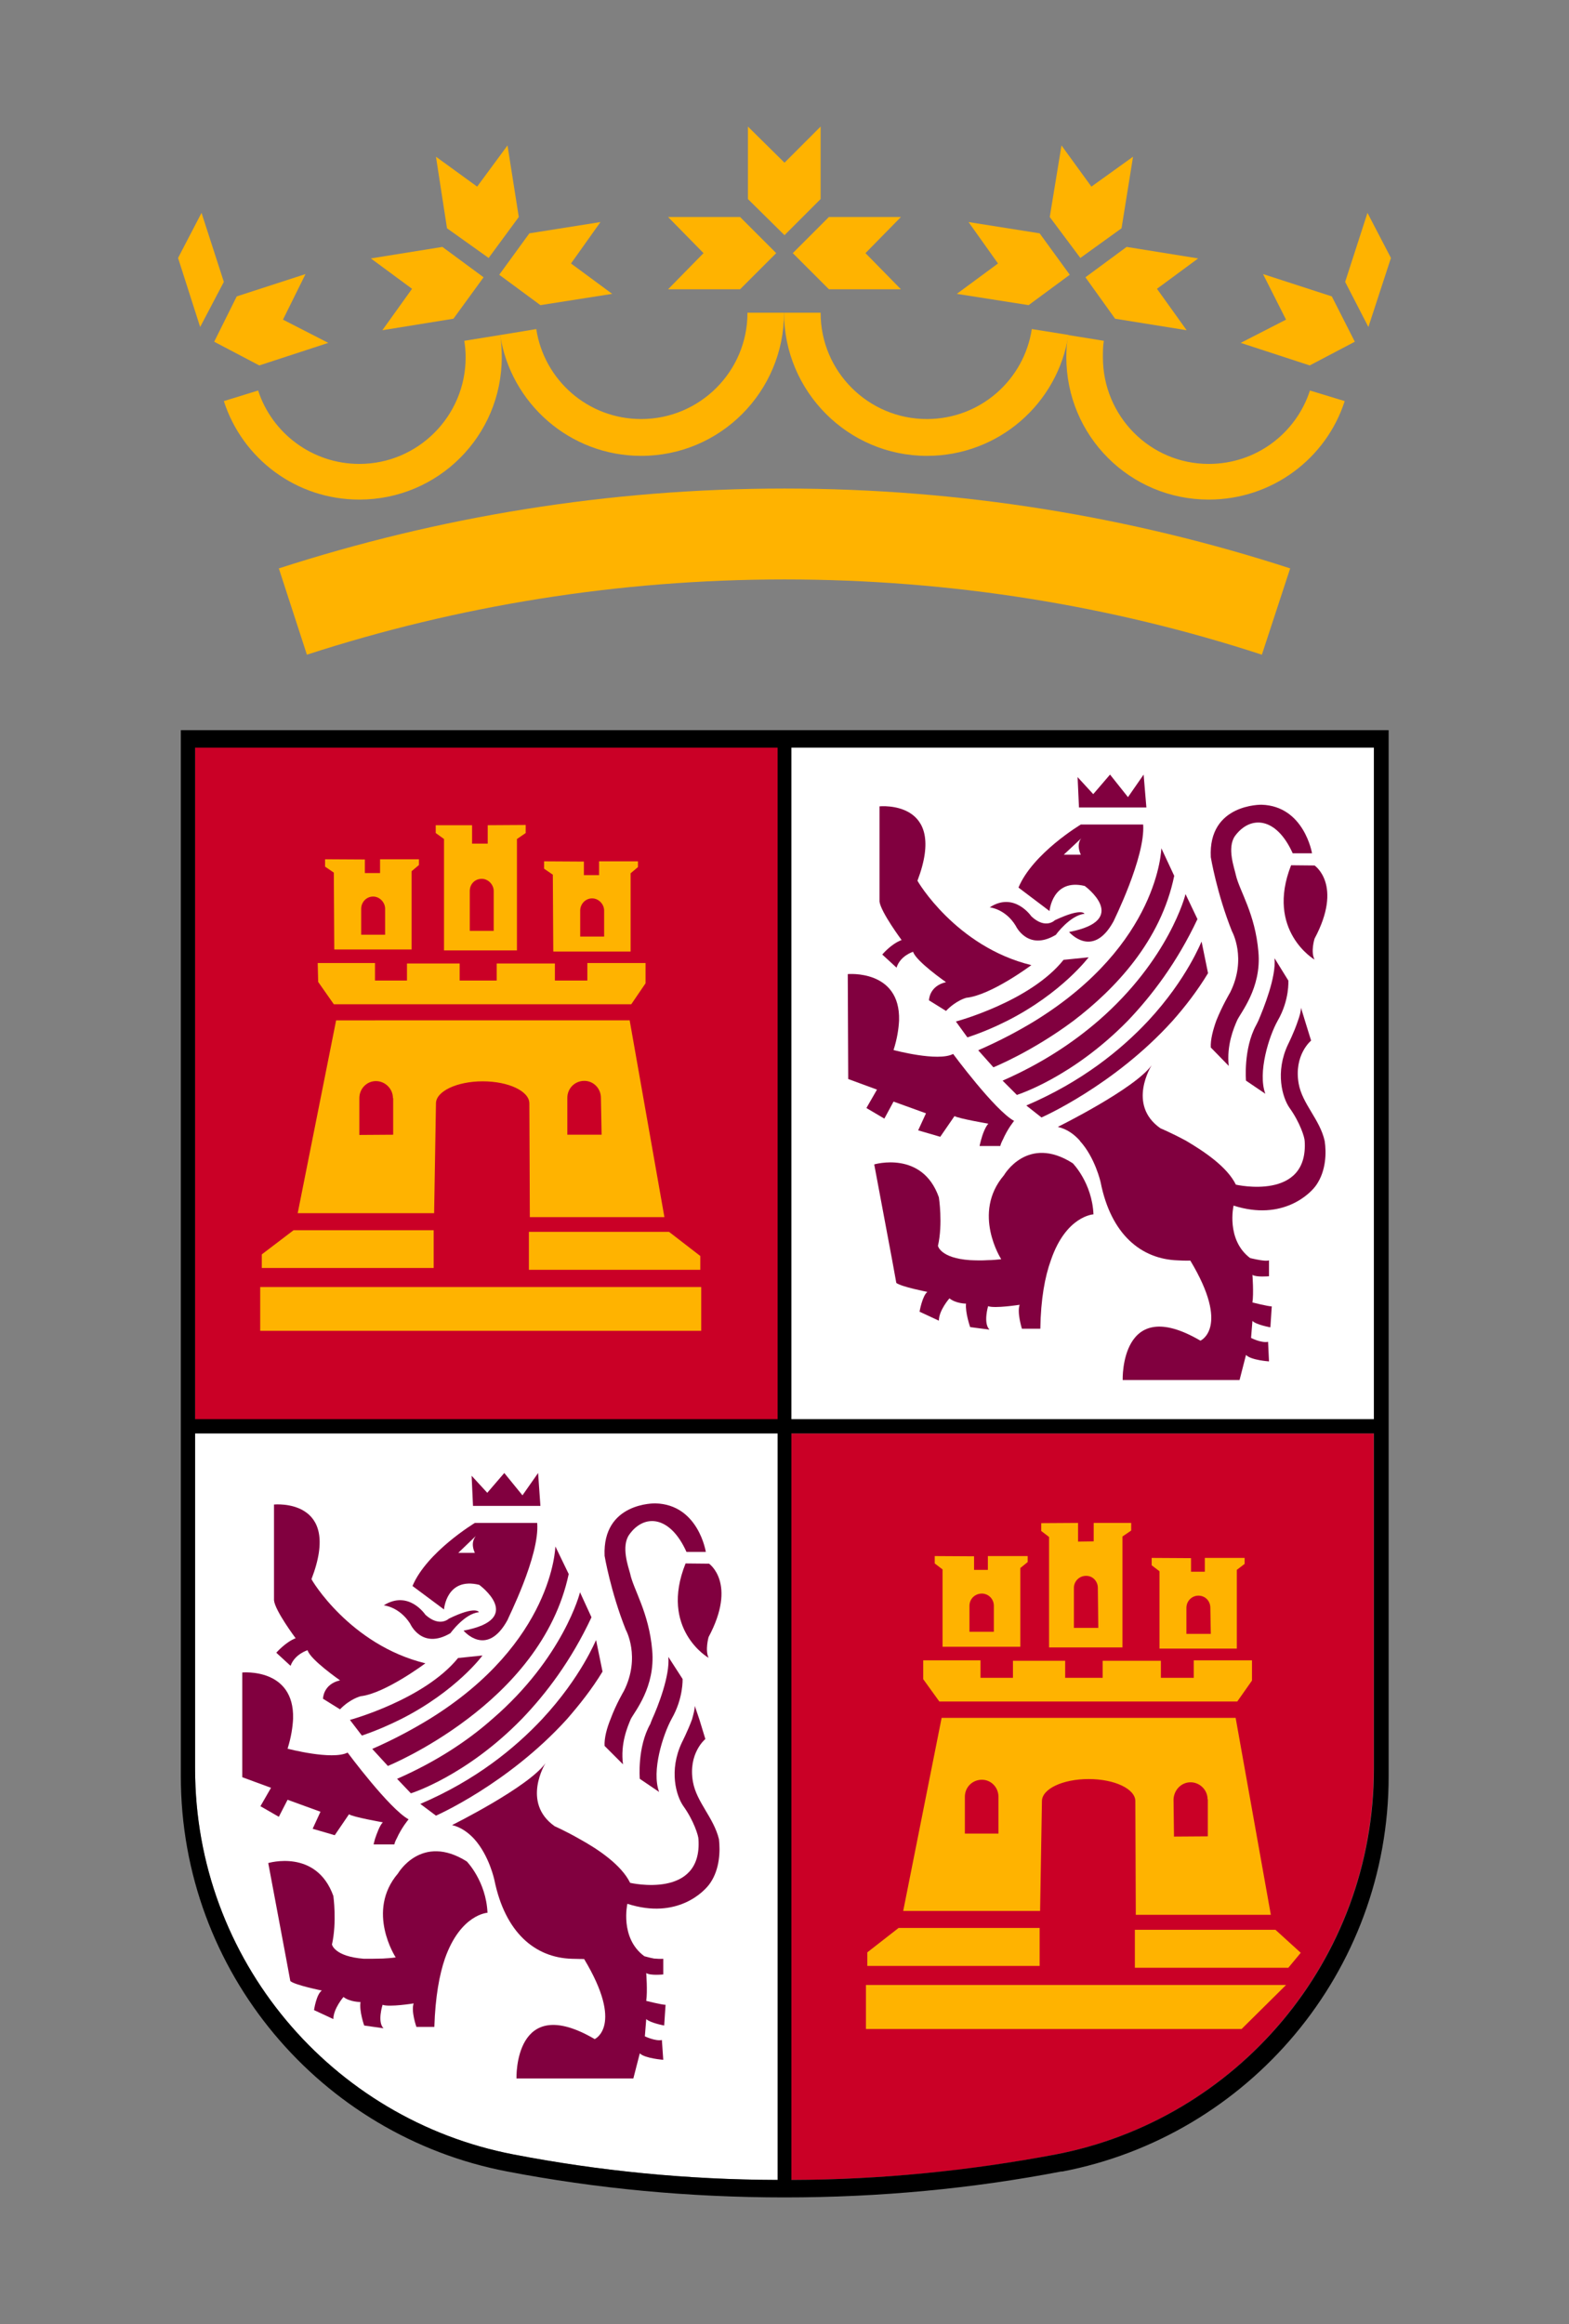 <svg xmlns="http://www.w3.org/2000/svg" xmlns:xlink="http://www.w3.org/1999/xlink" id="Capa_1" x="0px" y="0px" viewBox="0 0 682 1010" style="enable-background:new 0 0 682 1010;" xml:space="preserve"><rect x="0" y="0" width="682" height="1010" fill="#808080" stroke="none"/><style type="text/css">	.st0{fill:#CA0026;}	.st1{fill:#FFFFFF;}	.st2{fill-rule:evenodd;clip-rule:evenodd;fill:#81003F;}	.st3{fill-rule:evenodd;clip-rule:evenodd;fill:#FFB300;}	.st4{fill:#FFB300;}</style><g>	<g>		<rect x="84.8" y="324.8" class="st0" width="253.2" height="292"></rect>		<rect x="344" y="324.8" class="st1" width="253.2" height="292"></rect>		<path class="st0" d="M344,622.9v324.4c39-0.1,77.4-3.9,114.5-11c79-15,138.6-84.4,138.6-167.7V622.9"></path>		<path class="st1" d="M338,947.3V622.9H84.8v145.7c0,83.3,59.5,152.5,138.2,167.6C260.4,943.4,298.8,947.2,338,947.3"></path>		<path class="st2" d="M166.4,851.1L166.4,851.1c1.6-0.1,3.6-0.2,5.6-0.5c0,0-13.1-20,1-36.5c0,0,10.2-17.6,29.9-5.2   c0,0,8.4,8.6,9,22.3c0,0-11.7,0.6-18.5,19.9c-2.4,7-4.2,16.7-4.6,29.7h-7.8c0,0-2.4-6.8-1.2-10.2c0,0-10.6,1.7-13.5,0.6   c0,0-2.4,7.4,0.4,10.2l-8.4-1.2c0,0-2.2-6.2-1.6-10.2c0,0-4.6,0-7.4-2.2c0,0-4.4,5.1-4.4,9.6l-8.4-3.9c0,0,1-6.9,3.4-8.5   c0,0-11.5-2.3-13.7-4.1l-1.8-9.7l-7.8-41.6c0,0,20.9-6.3,28.3,14.3c0,0,1.6,11.3-0.6,21.1c0,0,1,5.2,13.9,6.2   C160.6,851.2,163.2,851.2,166.4,851.1"></path>		<path class="st2" d="M163,799.1c0.8-2.3,2-5.8,3.4-7.2c0,0-13.1-2.3-14.7-3.5l-6.2,9.1l-9.6-2.8l3.4-7.4l-14.3-5.2l-3.8,7.4   l-8-4.6l4.6-8l-12.5-4.6v-45.5c0,0,22.7-2.2,22.1,20.1c-0.2,3.6-0.8,7.9-2.4,13c0,0,19.3,5.1,26.1,1.7c0,0,18.1,24.4,26.5,29   c0,0-3,3.5-5.2,8.4c-0.4,0.7-0.8,1.6-1,2.5h-9C162.4,801.5,162.6,800.5,163,799.1"></path>		<path class="st2" d="M174.4,747c-5.2,2.6-10.9,5.1-17.1,7.2l-5.2-6.8c0,0,32.3-8.8,47-26.9l10.6-1.1   C209.8,719.4,198.3,734.9,174.4,747"></path>		<path class="st2" d="M203.2,747c18.3-13.8,38-34.7,44-63l-5.8-12c0,0-0.8,41.7-54.7,75c-7.2,4.4-15.5,8.9-24.9,13l6.8,7.4   C168.6,767.4,185.1,760.7,203.2,747"></path>		<path class="st2" d="M214,747L214,747c-10.6,9.4-24.3,18.5-41.4,26l6,6.3c0,0,23.9-7.4,48.2-32.3c10.6-11,21.5-25.4,30.3-44.2   l-5-10.9C252.2,692,244.8,720.5,214,747"></path>		<path class="st2" d="M235.7,747c-11.9,12.7-28.9,26.6-53,36.9l6.8,5.1c0,0,31.3-13.7,56.9-41.9c5.4-6.2,10.9-13.1,15.5-20.7   l-2.8-13.7C259,712.6,252.8,728.6,235.7,747"></path>		<path class="st2" d="M283.5,717.2c-1.4-16.5-8.2-26.5-9.6-33.4c-0.8-3-4-11.8-0.4-16.9c6.4-9.1,17.7-8.5,24.9,7.5h8.4   c0,0-3.2-20.6-21.9-21.1c0,0-23.1-0.6-22.1,22.8c0,0,2.6,15.5,9.2,32.1c0,0,6.6,11.8-0.8,26.6c0,0-3.4,5.7-5.8,12.2   c-1.6,3.9-2.8,8.3-2.6,11.7l8,8c-1.2-9,2-16.4,3.4-19.7C275.9,743.7,284.9,733.1,283.5,717.2"></path>		<path class="st2" d="M286.5,778.7l-8.4-5.7c0,0-1.2-13.7,4.6-23.9c0,0,0.2-0.7,0.8-2.1c2.4-5.2,7.8-18.9,7-27l6.2,9.6   c0,0,0.4,8.4-4.8,17.4C288.2,753.8,283.1,769.6,286.5,778.7"></path>		<path class="st2" d="M284.3,851.1L284.3,851.1c1.4,0.1,2.8,0.2,4,0.1v6.8c0,0-5.6,0.6-7.4-0.6c0,0,0.6,8,0,12.1   c0,0,6.8,1.7,8.4,1.7l-0.6,9c0,0-6-1.1-7.8-2.8l-0.6,7.5c0,0,4.6,2.2,7.4,1.6l0.6,8.6c0,0-8-0.6-10.2-2.8l-2.8,10.9h-50.8   c0,0-1.2-37.7,34-17.1c0,0,12.9-5.7-4.6-34.8c0,0-2.2,0-5.4-0.1c-15.9-0.5-28.9-11.3-33.6-34.2c0,0-2.2-10.6-8.8-17.9   c-2.6-2.8-5.8-5.1-9.6-6c0,0,33.2-16.5,40.6-26.9c0,0-10.6,17.1,4,27.4c0,0,4.8,2.1,10.9,5.6c8,4.4,18.1,11.2,21.9,19   c0,0,31.5,7.3,29.7-19c0-1.4-2-8-6.6-14.4c-3-4.3-6.4-15.3-0.6-27.6c0,0,2.6-5.1,4.4-10c0.6-2.2,1.2-4.3,1.2-5.9l2,5.9l2.6,8.5   c0,0-7.6,6.2-5.4,18.6c1.6,8.9,9,15.5,11.3,24.9c0.6,5.1,0.4,13-3.8,19.1c-2.4,3.6-14.3,16-36,9c0,0-3.4,14.9,7.4,22.8   C279.9,850,282.1,850.7,284.3,851.1"></path>		<path class="st2" d="M298,679.4l10.2,0.1c0,0,12.3,8.5-0.2,31.9c0,0-1.6,5.7,0,9C308,720.5,286.5,708,298,679.4"></path>		<path class="st2" d="M184.9,722.8c0,0-17.5,13.1-28.1,14.3c0,0-4.6,1.1-9,5.7l-7.4-4.6c0,0,0-6.3,7.4-8c0,0-13.1-9.1-14.1-13.1   c0,0-5.6,1.7-7.4,6.8l-6.2-5.7c0,0,4-4.6,8.4-6.3c0,0-9-12-9.4-16.5v-41.6c0,0,29.9-3,16.3,32.4   C135.2,686.3,152.1,714.8,184.9,722.8"></path>		<path class="st2" d="M208.2,700.6c0,0-1.2-3-13.1,2.8c0,0-4,3.9-10.2-1.7c0,0-7.2-10.9-18.1-4.1c0,0,6.8,0.6,11.5,8   c0,0,5,11.5,17.5,4.1C195.7,709.8,202,701.1,208.2,700.6"></path>		<path class="st2" d="M206.4,674.8h-7.2l7.6-7.3C206.4,668.1,204.4,670.4,206.4,674.8 M233.5,661.8h-27.1c0,0-20.9,12.6-27.1,27.4   l13.7,10.2c0,0,1-14.2,15.3-10.7c0,0,20.3,14.8-6.8,19.9c0,0,10,12,19.1-4.6C220.4,704,234.7,676.1,233.5,661.8z"></path>		<polyline class="st2" points="205.6,654.4 205,641.3 211.8,648.7 219.2,640.1 227.1,649.8 233.9,640.1 234.9,654.4   "></polyline>		<path class="st2" d="M429.6,547.6L429.6,547.6c1.8,0,3.6-0.2,5.6-0.4c0,0-12.9-20,1.2-36.5c0,0,10.2-17.8,29.9-5.2   c0,0,8.4,8.5,9,22.2c0,0-11.9,0.6-18.5,19.9c-2.6,7.2-4.4,16.8-4.6,29.8h-8c0,0-2.2-6.9-1-10.4c0,0-10.9,1.7-13.7,0.6   c0,0-2.2,7.4,0.6,10.2l-8.4-1.1c0,0-2.2-6.3-1.8-10.2c0,0-4.4,0-7.2-2.3c0,0-4.6,5.2-4.6,9.7l-8.4-3.9c0,0,1.2-6.9,3.4-8.6   c0,0-11.3-2.2-13.5-3.9l-1.8-9.9L380,506c0,0,20.9-6.2,28.1,14.3c0,0,1.8,11.5-0.4,21.1c0,0,1,5.3,13.9,6.2   C423.8,547.7,426.6,547.8,429.6,547.6"></path>		<path class="st2" d="M426.4,495.5c0.6-2.3,1.8-5.7,3.2-7.2c0,0-12.9-2.2-14.7-3.3l-6.2,9l-9.6-2.8l3.4-7.4l-14.1-5.1l-4,7.4   l-7.8-4.6l4.6-8l-12.5-4.6l-0.2-45.6c0,0,22.9-2.1,22.3,20.1v0.1c-0.2,3.6-0.8,7.8-2.4,12.8c0,0,19.3,5.2,25.9,1.7   c0,0,18.1,24.5,26.5,29.1c0,0-2.8,3.3-5,8.4v-0.1c-0.4,0.9-0.8,1.7-1,2.6h-9c0,0,0.2-1.1,0.6-2.5"></path>		<path class="st2" d="M437.8,443.6c-5.2,2.6-10.9,5.1-17.3,7.2l-5-6.9c0,0,32.3-8.6,46.8-26.8l10.9-1.1   C473.2,415.9,461.8,431.4,437.8,443.6"></path>		<path class="st2" d="M466.6,443.6c18.1-13.8,38-34.7,43.8-63l-5.6-12c0,0-0.8,41.6-54.9,75c-7.2,4.4-15.5,8.8-24.7,12.8l6.6,7.4   C431.8,463.8,448.5,457.1,466.6,443.6"></path>		<path class="st2" d="M477.4,443.6L477.4,443.6c-10.9,9.4-24.3,18.4-41.6,26l6.2,6.2c0,0,23.9-7.4,48.2-32.2   c10.6-11.1,21.5-25.5,30.3-44.2l-5.2-10.9C515.4,388.6,508.2,416.9,477.4,443.6"></path>		<path class="st2" d="M499.1,443.6c-11.9,12.7-28.9,26.5-53,36.8l6.6,5.2c0,0,31.5-13.8,56.9-41.9c5.6-6.3,10.9-13.2,15.5-20.8   l-2.8-13.7C522.2,409,516.2,425.2,499.1,443.6"></path>		<path class="st2" d="M547,413.7c-1.4-16.7-8.2-26.5-9.8-33.4c-0.6-3-4-11.8-0.4-17c6.6-9,17.9-8.5,25.1,7.5h8.4   c0,0-3.4-20.5-21.9-21.1c0,0-23.3-0.5-22.1,22.8c0,0,2.6,15.7,9.2,32.2c0,0,6.6,11.8-0.8,26.6c0,0-3.4,5.7-6,12.2   c-1.4,3.9-2.6,8.3-2.4,11.7l7.8,8c-1-9,2.2-16.5,3.6-19.7C539.1,440.2,548.4,429.5,547,413.7"></path>		<path class="st2" d="M550,475.3l-8.4-5.7c0,0-1.2-13.8,4.4-24.1c0,0,0.4-0.7,1-2c2.2-5.2,7.8-18.9,7-27.1l6,9.7   c0,0,0.6,8.4-4.6,17.4C551.6,450.2,546.6,466.1,550,475.3"></path>		<path class="st2" d="M547.8,547.6L547.8,547.6c1.4,0.2,2.8,0.4,3.8,0.1v6.9c0,0-5.6,0.5-7.2-0.6c0,0,0.6,8,0,12   c0,0,6.8,1.7,8.4,1.7l-0.6,9.1c0,0-6.2-1.1-7.8-2.8l-0.6,7.4c0,0,4.4,2.3,7.4,1.7l0.4,8.5c0,0-7.8-0.5-10-2.8l-2.8,10.9h-50.8   c0,0-1.2-37.6,33.8-17.1c0,0,13.1-5.7-4.4-34.8c0,0-2.2,0.1-5.4-0.1c-15.9-0.5-29.1-11.2-33.6-34c0,0-2.4-10.7-9-17.9v-0.1   c-2.4-2.7-5.6-5.1-9.6-6c0,0,33.4-16.5,40.8-26.8c0,0-10.9,17.1,3.8,27.4c0,0,5,2.1,11.1,5.4c7.8,4.6,17.9,11.3,21.7,19.1   c0,0,31.7,7.3,29.9-19.1v0.1c0-1.5-2-8-6.6-14.4c-3-4.3-6.4-15.4-0.6-27.6c0,0,2.6-5.2,4.2-10c0.8-2.2,1.4-4.3,1.4-5.9l1.8,5.9   l2.6,8.4c0,0-7.6,6.2-5.4,18.7c1.6,8.9,9.2,15.5,11.3,24.9c0.8,5.1,0.6,13-3.6,19.1c-2.4,3.6-14.5,15.9-36,9   c0,0-3.4,14.8,7.2,22.8C543.1,546.6,545.3,547.2,547.8,547.6"></path>		<path class="st2" d="M561.2,376l10.2,0.1c0,0,12.5,8.4,0,31.8c0,0-1.8,5.7,0,9.1C571.5,417.1,550,404.5,561.2,376"></path>		<path class="st2" d="M448.3,419.4c0,0-17.5,13.1-28.3,14.2c0,0-4.4,1.1-8.8,5.7l-7.4-4.6c0,0,0-6.2,7.4-7.9   c0,0-13.1-9.1-14.3-13.2c0,0-5.6,1.7-7.2,6.9l-6.2-5.7c0,0,3.8-4.6,8.4-6.3c0,0-9-12.1-9.6-16.7v-41.4c0,0,29.9-3,16.5,32.3   C398.7,382.8,415.5,411.4,448.3,419.4"></path>		<path class="st2" d="M471.4,397.1c0,0-1-2.8-12.9,2.8c0,0-4,4.1-10.2-1.7c0,0-7.4-10.9-18.1-3.9c0,0,6.8,0.6,11.3,8   c0,0,5.2,11.3,17.5,3.9C458.9,406.2,465.2,397.7,471.4,397.1"></path>		<path class="st2" d="M469.8,371.4h-7.4l7.8-7.3C469.6,364.6,467.8,367,469.8,371.4 M496.9,358.3h-27.1c0,0-20.9,12.5-27.1,27.4   l13.5,10.2c0,0,1.2-14.3,15.3-10.9c0,0,20.3,14.8-6.8,20c0,0,10.2,12,19.3-4.6C483.9,400.5,497.9,372.5,496.9,358.3z"></path>		<polyline class="st2" points="469,350.9 468.4,337.7 475.2,345.1 482.5,336.6 490.3,346.4 497.1,336.6 498.3,350.9   "></polyline>		<path class="st3" d="M409.7,715.6h33.8v-34.2l3.2-2.6v-2.6h-17.3v6h-6v-5.9l-17.1-0.1v3.2l3.4,2.6 M432,697.8c0-3-2.4-5.3-5.2-5.3   c-3,0-5.4,2.3-5.4,5.3v11.3H432V697.8z M401.3,721.5h24.9v7.6h14.1v-7.4H463v7.4h16.3v-7.4h25.3v7.4h14.3v-7.6h25.3v8.8l-6.4,9.1   H408.3l-7-9.7V721.5z M452.5,661.9l16.1-0.1v8.1l6.8-0.1v-8h16.3v3.3l-3.8,2.6v48.2h-31.9v-48l-3.4-2.6V661.9z M477.2,690   c0-2.8-2.2-5.3-5.2-5.2c-2.8,0-5.2,2.3-5.2,5.2v17.4h10.6L477.2,690z M504,716.4h33.6v-34.2l3.4-2.6v-2.6h-17.3v6h-6v-5.9   l-17.1-0.1v3.2l3.4,2.6V716.4z M526.1,698.7c0-3-2.2-5.3-5.2-5.3c-2.8,0-5.2,2.3-5.2,5.3V710h10.6L526.1,698.7z M493.7,832.1h58.7   l-15.3-85.6H409.3l-16.7,83.9h59.5l0.8-47.7c0-5.3,9-9.6,20.3-9.6c11.3,0,20.3,4.3,20.3,9.6L493.7,832.1z M390.6,837.8h61.3v16.5   H377v-5.9L390.6,837.8z M554.4,838.6h-61.1v16.5H560l5.4-6.5L554.4,838.6z M434,780.8c0-4.1-3.2-7.4-7.2-7.4   c-4.2,0-7.4,3.3-7.4,7.4v16H434V780.8z M524.9,781.9c0-4.1-3.4-7.4-7.4-7.4c-4,0-7.2,3.3-7.4,7.4l0.2,16.2l14.7-0.1V781.9z    M539.7,881.7l19.3-19.1H376.4v19.1H539.7z"></path>		<path class="st3" d="M145.3,412.6h33.6v-34l3.2-2.7v-2.5h-16.9v6h-6.6v-5.9l-17.3-0.1v3.2l3.8,2.6 M167.4,394.9   c0-2.8-2.4-5.3-5.2-5.3c-3,0-5.2,2.5-5.2,5.3v11.3h10.4V394.9z M138.1,418.5H163v7.6h13.9v-7.4h22.9v7.4h16.1v-7.4h25.3v7.4h14.1   v-7.6h25.3v8.8l-6.2,9.1H145.1l-6.8-9.7L138.1,418.5z M189.3,358.6h15.9v8h6.8v-8l16.5-0.1v3.5l-3.8,2.6V413h-31.7v-48.4l-3.6-2.6   V358.6z M214.6,387.2c0-2.8-2.4-5.3-5.2-5.3c-3,0-5.2,2.3-5.2,5.3v17.3h10.4V387.2z M240.5,413.5h33.6v-34l3.2-2.7v-2.5h-16.9v6   h-6.6v-5.9l-17.3-0.1v3.2l3.8,2.6L240.5,413.5z M262.6,395.7c0-2.8-2.4-5.3-5.2-5.3c-3,0-5.2,2.5-5.2,5.3v11.3h10.4V395.7z    M230.3,528.9h58.5l-15.1-85.5H146.1l-16.7,83.8h59.3l0.8-47.7c0-5.3,9.2-9.6,20.3-9.6c11.3,0,20.3,4.3,20.3,9.6L230.3,528.9z    M127.6,534.6h60.9V551h-74.7v-5.9L127.6,534.6z M290.8,535.3h-60.9v16.5h74.5v-6L290.8,535.3z M170.8,477.2   c0-4.1-3.4-7.4-7.4-7.4c-4,0-7.2,3.3-7.2,7.4v16l14.7-0.1V477.2z M261.2,477.1c0-4.1-3.2-7.4-7.2-7.4c-4.2,0-7.4,3.3-7.4,7.4v16   h14.9L261.2,477.1z M113.1,559.3h191.7v19H113.1V559.3z"></path>		<path d="M458.5,936.3L458.5,936.3c-37.2,7-75.5,10.9-114.5,11V622.9h253.2v145.7C597.2,852,537.5,921.3,458.5,936.3 M84.8,768.6   V622.9H338v324.4c-39.2-0.1-77.6-3.9-114.9-11.1C144.3,921,84.8,851.8,84.8,768.6z M338,324.9v291.8H84.8V324.9H338z M597.2,324.9   v291.8H344V324.9H597.2z M78.6,317.3v454.6c0,85.1,60.9,156.2,141.7,171.7c39,7.5,79.4,11.3,120.8,11.3   c41.2,0,81.4-3.8,120.4-11.3v0.1c81-15.4,142.1-86.6,142.1-171.8V317.3H78.6z"></path>		<path class="st4" d="M341,251.8c-72.5,0-142.3,11.5-207.6,32.7L121.2,247c69.3-22.4,143.1-34.7,219.8-34.7s150.5,12.2,219.8,34.7   l-12.3,37.5C483.3,263.2,413.5,251.8,341,251.8"></path>		<path class="st4" d="M584.5,174.3c-8,24.9-31.5,42.8-59.1,42.8c-34.2,0-61.9-27.6-61.9-61.9c0-3.2,0.2-6.4,0.8-9.6l15.5,2.5   c-0.4,2.3-0.4,4.7-0.4,7.2c0,25.5,20.5,46.3,46,46.3c20.7,0,38-13.4,44-31.9L584.5,174.3"></path>		<path class="st4" d="M464.4,145.6c-4.6,29.7-30.3,52.5-61.5,52.5c-34.2,0-62.1-27.9-62.1-62.2h15.9v0.1   c0,25.4,20.7,46.1,46.2,46.1c23.1,0,42.2-16.9,45.6-39.1l15.7,2.5"></path>		<path class="st4" d="M217.4,145.6c4.6,29.7,30.3,52.5,61.3,52.5c34.4,0,62.1-27.9,62.1-62.2h-15.9v0.1c0,25.4-20.7,46.1-46.2,46.1   c-23.1,0-42.2-16.9-45.6-39.1L217.4,145.6"></path>		<path class="st4" d="M97.3,174.3c8,24.9,31.3,42.8,58.9,42.8c34.2,0,61.9-27.6,61.9-61.9c0-3.2-0.2-6.4-0.6-9.6h-0.2l-15.5,2.5   c0.4,2.3,0.6,4.7,0.6,7.2c0,25.5-20.7,46.3-46.2,46.3c-20.5,0-38-13.4-44-31.9"></path>		<polyline class="st4" points="344.6,110 360.3,94.3 391.6,94.3 376.2,110 391.6,125.7 360.3,125.7   "></polyline>		<polyline class="st4" points="594.8,142.1 584.7,122.5 594.4,92.5 604.6,112.1   "></polyline>		<polyline class="st4" points="588.9,148.5 578.9,128.8 549,119.1 559,138.9 539.3,149 569.3,158.8   "></polyline>		<polyline class="st4" points="465,119.4 447.1,132.6 415.9,127.7 433.8,114.5 421,96.5 451.9,101.4   "></polyline>		<polyline class="st4" points="471.8,120.5 489.7,107.3 520.8,112.3 502.9,125.5 515.8,143.5 484.7,138.5   "></polyline>		<polyline class="st4" points="469.6,112.1 456.3,94.3 461.4,63.2 474.4,81.1 492.5,68.1 487.5,99.2   "></polyline>		<polyline class="st4" points="341,102.2 325.1,86.5 325.1,55 341,70.7 356.7,55 356.7,86.5   "></polyline>		<polyline class="st4" points="337.4,110 321.7,94.3 290.4,94.3 305.8,110 290.4,125.7 321.7,125.7   "></polyline>		<polyline class="st4" points="87,142.1 97.3,122.5 87.6,92.5 77.4,112.1   "></polyline>		<polyline class="st4" points="93.1,148.5 102.9,128.8 132.8,119.1 123,138.9 142.7,149 112.7,158.8   "></polyline>		<polyline class="st4" points="217,119.4 234.9,132.6 266.1,127.7 248.2,114.5 261,96.5 230.1,101.4   "></polyline>		<polyline class="st4" points="210.2,120.5 192.3,107.3 161.2,112.3 179.1,125.5 166.2,143.5 197.1,138.5   "></polyline>		<polyline class="st4" points="212.4,112.1 225.5,94.3 220.6,63.2 207.4,81.1 189.5,68.1 194.3,99.2   "></polyline>	</g></g></svg>